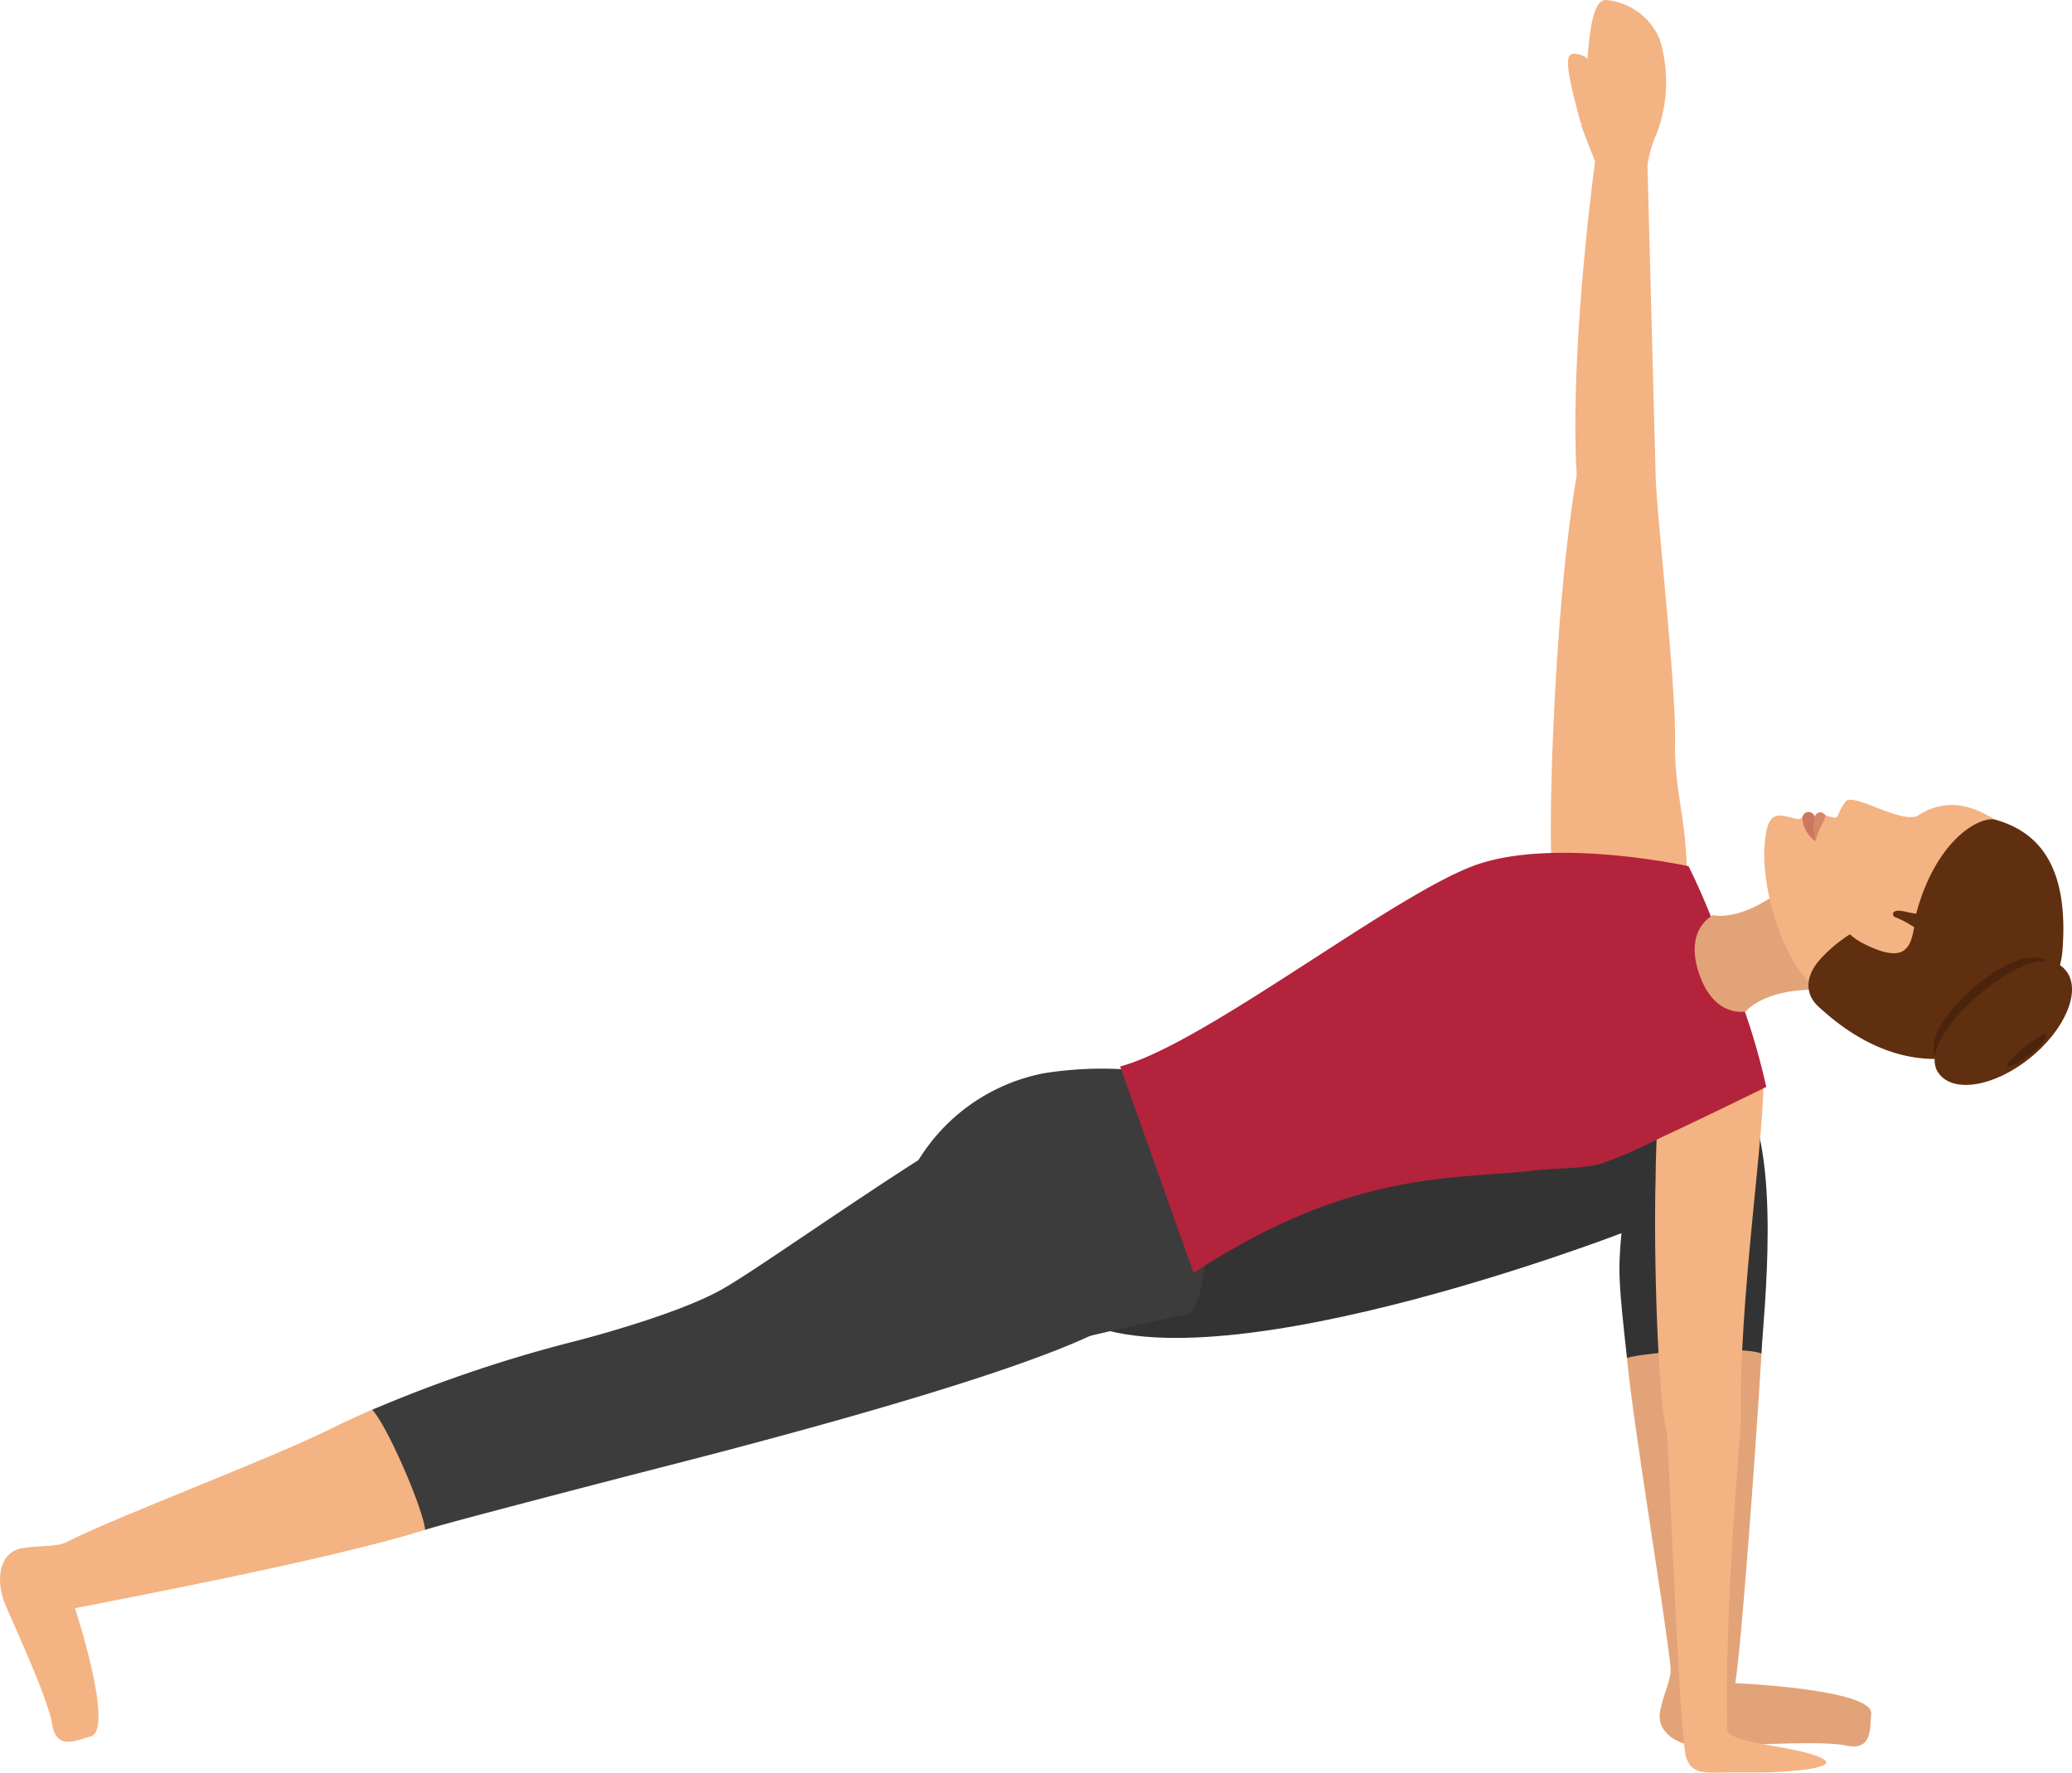 <svg xmlns="http://www.w3.org/2000/svg" width="214.373" height="183.38" viewBox="0 0 214.373 183.38">
  <g id="Supine_Spinal_Twist_img" data-name="Supine Spinal Twist img" transform="translate(1200.355 5.861)">
    <path id="Path_30088" data-name="Path 30088" d="M-931.757,238.56c-2.755-.609-13.719.174-14.751.144-2.484-.075-4.9-1.39-4.439-3.73.352-1.778,1.192-3.37,1.076-4.479-.594-5.686-3.884-25.148-4.512-32.028-.211-2.321,14.06-2.915,13.916-.454-.582,9.867-2.1,30.565-2.713,34.1,0,0,14.327.612,14.071,3.184C-929.262,236.855-929,239.17-931.757,238.56Z" transform="translate(-77.642 -63.853)" fill="#e2a379"/>
    <path id="Path_30089" data-name="Path 30089" d="M-982.967,172.61c-.374,3.921-.288,5.161.567,12.9,2.291-.653,11.923-1.245,13.915-.454.192-4.013,2.2-20.968-2.038-27.093-4.409-6.372-52.4,1.316-53.271-.639,0,0-28.137,15.3-16.549,23.523C-1027.674,189.839-982.967,172.61-982.967,172.61Z" transform="translate(-49.626 -50.899)" fill="#333"/>
    <path id="Path_30090" data-name="Path 30090" d="M-1038.226,155.934a37.722,37.722,0,0,0-10.447.235,19.585,19.585,0,0,0-13.072,9.257s2.78,21.479,7.606,20.333c9.078-2.155,15.678-3.721,20.129-4.621,3.03-.612,2.33-15.128,2.33-15.128Z" transform="translate(-43.754 -50.988)" fill="#3d3c3c"/>
    <path id="Path_30091" data-name="Path 30091" d="M-1194.965,239.583c-.427-2.789-4.64-11.717-4.984-12.69-.828-2.343-.475-5.071,1.874-5.486,1.785-.316,3.573-.107,4.566-.616,5.087-2.607,21.021-8.582,27.211-11.654q2.142-1.062,4.456-2.069c6.245-2.716,7.817,11.68,5.47,12.434-9.409,3.022-32.709,7.409-36.224,8.111,0,0,4.125,12.569,1.635,13.259C-1192.474,241.294-1194.538,242.372-1194.965,239.583Z" transform="translate(0 -67.106)" fill="#f4b382"/>
    <path id="Path_30092" data-name="Path 30092" d="M-1123.055,184.52a143.22,143.22,0,0,0-21.018,7.1c1.609,1.755,5.282,10.288,5.467,12.423,2.343-.753,20.848-5.538,20.848-5.538,5.853-1.527,40.472-10.1,50.093-15.623a48.567,48.567,0,0,0,6.379-4.009c3.325-2.472-7.041-22.325-12.493-21.068-10.927,5.188-29.325,18.7-34.187,21.4C-1112.819,181.925-1123.055,184.52-1123.055,184.52Z" transform="translate(-17.766 -51.643)" fill="#3d3c3c"/>
    <path id="Path_30093" data-name="Path 30093" d="M-960.156-5.86c-2.385-.142-1.774,10.01-2.592,13l1.427,3.706c-2.816,21.978-1.885,32.428-1.885,32.428-2.279,13.067-3.072,36.8-2.516,41.835.274,3.036,13.652,2.836,13.909-.877-.164-5.738-1.117-7.533-1.246-12.659.286-5.023-1.787-23.285-1.972-27.7-.025-.608-.864-32.634-.864-32.634a12.5,12.5,0,0,1,.982-3.358,15.042,15.042,0,0,0,.265-9.727A6.664,6.664,0,0,0-960.156-5.86Z" transform="translate(-74.01 0)" fill="#f4b382"/>
    <path id="Path_30094" data-name="Path 30094" d="M-960.692,6.239s.5-3.4-1.282-3.849c-1.492-.376-2.035-.351,0,7.086C-961.972,9.476-960.941,9.422-960.692,6.239Z" transform="translate(-74.827 -2.566)" fill="#f4b382"/>
    <path id="Path_30095" data-name="Path 30095" d="M-932.941,224.717c-2.7-1.3-9.7-1.422-9.732-2.97-.3-12.513,1.428-31.549,1.428-31.549-.337-12.5,2.677-31.478,2.281-36.021-1.448-4.528-10.85-8.233-10.558-3.447-.036,5.615-.525,8.324-.558,14.125-.2,7.211.172,22.273,1.171,26.324.138.558,1.311,31.682,2,33.527.749,2.017,2.054,1.435,6.341,1.517C-937.473,226.282-930.492,225.894-932.941,224.717Z" transform="translate(-78.985 -48.722)" fill="#f4b382"/>
    <path id="Path_30096" data-name="Path 30096" d="M-981.03,155.143a47.217,47.217,0,0,0,5.979-2.631c5.028-2.34,10.894-5.235,10.894-5.235a69.656,69.656,0,0,0-2.224-7.821l-2.659-7.55a69.3,69.3,0,0,0-3.158-7.461s-13.513-2.967-21.741-.221c-8.376,2.8-28.246,18.6-37.068,20.937l7.6,21.354c16.451-10.748,26.982-9.618,35.12-10.575C-985.573,155.622-982.943,155.781-981.03,155.143Z" transform="translate(-53.456 -40.695)" fill="#b3233b"/>
    <g id="Group_6312" data-name="Group 6312" transform="translate(-1025.023 76.874)">
      <path id="Path_30097" data-name="Path 30097" d="M-931.808,139.021l-3.479-10.211c-4.259,3.23-6.951,2.514-6.951,2.514s-3.043,1.381-1.45,6.055,4.843,3.9,4.843,3.9S-937.153,139.063-931.808,139.021Z" transform="translate(944.15 -119.384)" fill="#e2a379"/>
      <g id="Group_6311" data-name="Group 6311" transform="translate(7.196)">
        <g id="Group_6310" data-name="Group 6310">
          <g id="Group_6306" data-name="Group 6306">
            <g id="Group_6305" data-name="Group 6305">
              <g id="Group_6304" data-name="Group 6304">
                <g id="Group_6303" data-name="Group 6303">
                  <g id="Group_6302" data-name="Group 6302">
                    <g id="Group_6301" data-name="Group 6301">
                      <g id="Group_6300" data-name="Group 6300">
                        <g id="Group_6299" data-name="Group 6299">
                          <g id="Group_6298" data-name="Group 6298">
                            <path id="Path_30098" data-name="Path 30098" d="M-917.661,116.633c3.416-2.206,6.592-.45,8.379.809,5.53,3.9,5.834,7.747,5.462,12.631-.494,6.461-17.7,7.611-20.523,6.83-7.346-2.03-9.478-12.555-9.278-16.781.22-4.647,1.731-3.358,3.569-3.077.073.01.359-.2.359-.2a5.051,5.051,0,0,0,2.383-.22,5.971,5.971,0,0,0,.867.255c.2.03.333.023.436-.208a4.923,4.923,0,0,1,.851-1.518C-924.2,114.38-919.247,117.656-917.661,116.633Z" transform="translate(933.635 -115.036)" fill="#f4b382"/>
                          </g>
                        </g>
                      </g>
                    </g>
                  </g>
                </g>
              </g>
            </g>
          </g>
          <g id="Group_6307" data-name="Group 6307" transform="translate(3.941 1.263)">
            <path id="Path_30099" data-name="Path 30099" d="M-925.937,119.934a6.334,6.334,0,0,1-.092-2.572c.138-.252.454-.679,1.007-.254C-924.612,117.423-925.64,118.453-925.937,119.934Z" transform="translate(927.308 -116.896)" fill="#d6876b"/>
            <path id="Path_30100" data-name="Path 30100" d="M-926.5,119.92a3.208,3.208,0,0,1-1.372-2.49.721.721,0,0,1,.416-.506.672.672,0,0,1,.863.424A6.337,6.337,0,0,0-926.5,119.92Z" transform="translate(927.876 -116.882)" fill="#cc785e"/>
          </g>
          <path id="Path_30101" data-name="Path 30101" d="M-900.663,131.535c-.6,7.884-12.759,17.518-25.32,5.759-.838-.784-1.774-2.512.244-4.817a14.82,14.82,0,0,1,3.241-2.687c.547-.308,1.14-.634,1.786-.98.7-.375,4.553.428,4.739-.365,1.805-7.638,6.151-10.613,8.218-10.456C-902.881,119.293-900.02,123.127-900.663,131.535Z" transform="translate(931.524 -115.966)" fill="#602f0f"/>
          <g id="Group_6308" data-name="Group 6308" transform="translate(7.941 10.334)">
            <path id="Path_30102" data-name="Path 30102" d="M-918.775,135.121c-3.409-1.44-3.459-2.913-3.118-4.985l5.343,1.583,2.1,1.228C-914.791,135.013-915.367,136.565-918.775,135.121Z" transform="translate(922.03 -130.136)" fill="#f4b382"/>
          </g>
          <path id="Path_30103" data-name="Path 30103" d="M-907.621,149.556c1.435,1.959,5.3,1.394,8.642-1.258s4.887-6.39,3.452-8.35-4.392-1.1-7.73,1.554S-909.054,147.6-907.621,149.556Z" transform="translate(925.555 -122.562)" fill="#4c230c"/>
          <g id="Group_6309" data-name="Group 6309" transform="translate(13.329 11.483)">
            <path id="Path_30104" data-name="Path 30104" d="M-914.078,132.417a11.715,11.715,0,0,1,2.384,1.274c.008-.02.018-.039.025-.058-.178.422-.272.664-.272.664.34.026.68.051,1.014.072l1-2.227a6.669,6.669,0,0,1-1.108.036,8.4,8.4,0,0,1-1.667-.229C-914.651,131.473-914.078,132.417-914.078,132.417Z" transform="translate(914.157 -131.815)" fill="#602f0f"/>
          </g>
          <path id="Path_30105" data-name="Path 30105" d="M-907.446,151.038c1.51,2.067,5.7,1.384,9.358-1.521s5.4-6.935,3.884-9-4.723-1.084-8.379,1.82S-908.958,148.976-907.446,151.038Z" transform="translate(925.503 -122.732)" fill="#602f0f"/>
          <path id="Path_30106" data-name="Path 30106" d="M-896.884,153.771c.167.23,1.209-.3,2.326-1.191s1.888-1.793,1.72-2.023-1.007.263-2.125,1.151S-897.051,153.543-896.884,153.771Z" transform="translate(922.04 -126.23)" fill="#4c230c"/>
        </g>
      </g>
    </g>
  </g>
</svg>
